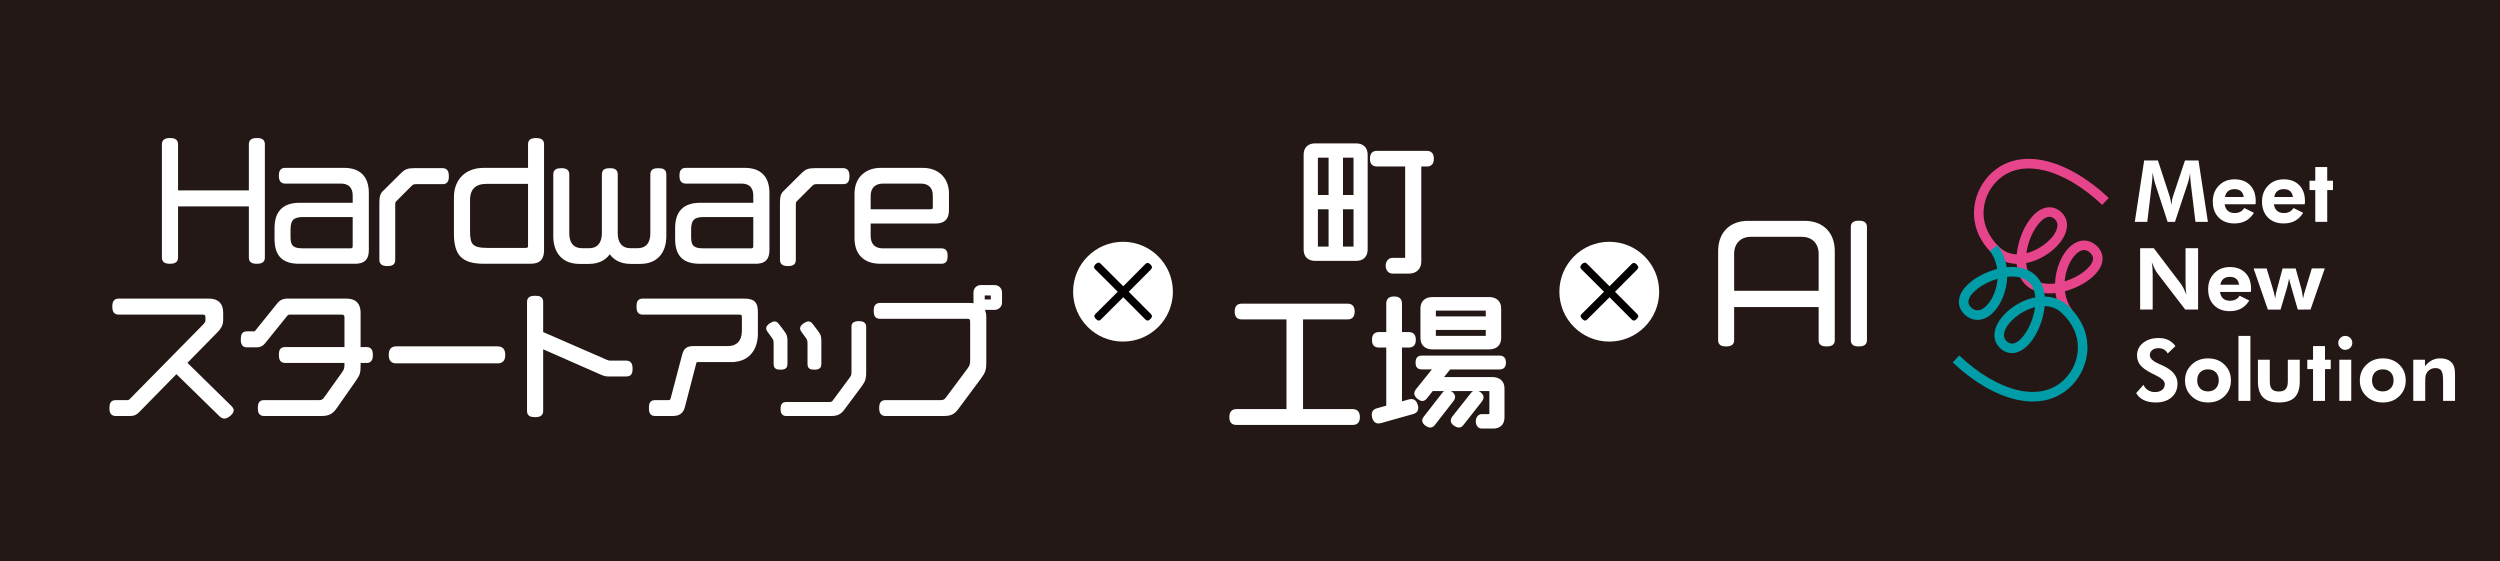 <?xml version="1.0" encoding="UTF-8"?>
<svg id="_レイヤー_1" data-name="レイヤー_1" xmlns="http://www.w3.org/2000/svg" version="1.1" viewBox="0 0 765.361 171.851">
  <!-- Generator: Adobe Illustrator 29.8.1, SVG Export Plug-In . SVG Version: 2.1.1 Build 2)  -->
  <defs>
    <style>
      .st0 {
        fill: #e7458b;
      }

      .st1 {
        fill: #009ca8;
      }

      .st2 {
        fill: #040000;
      }

      .st3 {
        stroke: #fff;
        stroke-miterlimit: 10;
        stroke-width: 1.278px;
      }

      .st3, .st4 {
        fill: #fff;
      }

      .st5 {
        fill: #231815;
      }
    </style>
  </defs>
  <rect class="st5" width="765.361" height="171.851"/>
  <g>
    <g>
      <path class="st3" d="M78.636,80.11c-1.457,0-1.81-.396-1.81-1.28v-16.288h-22.955v16.288c0,.839-.397,1.28-1.81,1.28-1.457,0-1.854-.396-1.854-1.28v-34.608c0-.883.397-1.324,1.854-1.324,1.412,0,1.81.397,1.81,1.324v14.7h22.955v-14.7c0-.883.353-1.324,1.81-1.324s1.81.397,1.81,1.324v34.608c0,.839-.353,1.28-1.81,1.28Z"/>
      <path class="st3" d="M108.701,80.11h-17.128c-4.768,0-6.886-2.163-6.886-6.975v-3.311c0-4.724,2.251-7.107,7.062-7.107h16.863v-2.913c0-2.207-1.104-4.238-4.282-4.238h-16.995c-.883,0-1.324-.396-1.324-1.766,0-1.368.397-1.766,1.324-1.766h18.055c4.547,0,6.887,2.428,6.887,7.019v17.525c0,2.517-1.016,3.531-3.576,3.531ZM108.613,65.808h-15.848c-2.958,0-4.459,1.015-4.459,4.414v2.251c0,2.517.574,4.194,4.282,4.194h14.523c1.147,0,1.501-.397,1.501-1.546v-9.313Z"/>
      <path class="st3" d="M135.499,55.742h-8.166c-.839,0-1.236.177-1.811.751l-4.679,4.679c-.354.354-.485.706-.485,1.545v16.775c0,.927-.31,1.324-1.767,1.324-1.456,0-1.81-.441-1.81-1.324v-17.305c0-1.854.177-2.561.927-3.267l5.475-5.43c1.015-1.016,1.722-1.368,3.531-1.368h8.784c.839,0,1.28.396,1.28,1.81,0,1.457-.397,1.81-1.28,1.81Z"/>
      <path class="st3" d="M162.339,80.11h-14.082c-6.577,0-8.607-2.339-8.652-8.563v-11.124c0-5.165,3.312-8.388,8.432-8.388h14.259v-7.857c0-.883.397-1.28,1.81-1.28,1.413,0,1.81.397,1.81,1.28v32.401c0,2.517-.971,3.531-3.575,3.531ZM162.295,55.655h-13.42c-3.443,0-5.606,1.766-5.606,5.518v9.624c0,4.149.839,5.738,5.871,5.738h11.654c1.147,0,1.501-.354,1.501-1.501v-19.379Z"/>
      <path class="st3" d="M195.979,80.155h-2.869c-3.267,0-5.254-1.369-6.445-3.487-1.147,2.118-3.134,3.487-6.401,3.487h-2.869c-4.943,0-7.372-3.179-7.372-7.902v-18.85c0-.883.397-1.279,1.811-1.279,1.456,0,1.81.441,1.81,1.279v18.1c0,2.561,1.104,5.12,4.591,5.12h2.119c3.134,0,4.547-2.251,4.547-5.164v-18.056c0-.883.353-1.279,1.81-1.279,1.28,0,1.766.309,1.766,1.279v18.056c0,2.913,1.413,5.164,4.547,5.164h2.119c3.487,0,4.591-2.56,4.591-5.12v-18.1c0-.883.354-1.279,1.81-1.279,1.457,0,1.811.396,1.811,1.279v18.85c0,4.724-2.428,7.902-7.372,7.902Z"/>
      <path class="st3" d="M231.341,80.11h-17.128c-4.768,0-6.886-2.163-6.886-6.975v-3.311c0-4.724,2.251-7.107,7.062-7.107h16.863v-2.913c0-2.207-1.104-4.238-4.282-4.238h-16.995c-.883,0-1.324-.396-1.324-1.766,0-1.368.397-1.766,1.324-1.766h18.055c4.547,0,6.887,2.428,6.887,7.019v17.525c0,2.517-1.016,3.531-3.576,3.531ZM231.253,65.808h-15.848c-2.958,0-4.459,1.015-4.459,4.414v2.251c0,2.517.574,4.194,4.282,4.194h14.523c1.147,0,1.501-.397,1.501-1.546v-9.313Z"/>
      <path class="st3" d="M258.138,55.742h-8.166c-.839,0-1.236.177-1.811.751l-4.679,4.679c-.354.354-.485.706-.485,1.545v16.775c0,.927-.31,1.324-1.766,1.324-1.457,0-1.811-.441-1.811-1.324v-17.305c0-1.854.177-2.561.927-3.267l5.475-5.43c1.015-1.016,1.722-1.368,3.531-1.368h8.784c.839,0,1.28.396,1.28,1.81,0,1.457-.397,1.81-1.28,1.81Z"/>
      <path class="st3" d="M286.304,67.794h-20.395v4.458c0,2.34,1.192,4.415,4.415,4.415h17.878c.883,0,1.28.396,1.28,1.677,0,1.369-.354,1.766-1.28,1.766h-18.673c-4.503,0-7.284-2.384-7.284-7.195v-13.64c0-4.9,3.443-7.24,7.284-7.24h13.066c3.841,0,7.284,2.34,7.284,7.24v4.943c0,2.561-1.016,3.576-3.576,3.576ZM286.216,59.76c0-2.561-1.634-4.194-4.238-4.194h-11.698c-2.648,0-4.37,1.634-4.37,4.326v4.812h18.806c1.147,0,1.501-.353,1.501-1.5v-3.443Z"/>
      <path class="st3" d="M70.908,125.612c0,.751-1.501,1.898-2.207,1.898-.397,0-.751-.221-1.147-.618l-13.553-13.243-11.83,12.052c-.706.706-1.236,1.016-2.296,1.016h-4.458c-.839,0-1.28-.397-1.28-1.767,0-1.456.397-1.81,1.28-1.81h3.487c.618,0,.971-.177,1.368-.618l22.337-22.689c.441-.441.927-1.016.927-1.766v-.928c0-.971-.485-1.456-1.457-1.456h-25.735c-.883,0-1.324-.397-1.324-1.811,0-1.412.397-1.81,1.324-1.81h27.634c2.473,0,3.708,1.192,3.708,3.664v2.384c0,1.236-.706,2.251-1.324,2.913l-9.888,10.065,13.993,13.729c.265.265.441.529.441.794Z"/>
      <path class="st3" d="M112.186,110.471h-2.428v1.324c0,2.295-.177,2.736-1.324,4.414l-5.871,8.388c-1.147,1.633-2.074,2.119-4.282,2.119h-17.437c-.883,0-1.28-.397-1.28-1.767,0-1.456.354-1.81,1.28-1.81h16.73c1.016,0,1.589-.265,2.119-1.016l5.474-7.681c.795-1.104.927-1.545.927-3.179v-.794h-18.805c-.883,0-1.28-.397-1.28-1.811,0-1.412.354-1.766,1.28-1.766h18.805v-9.711c0-.972-.529-1.501-1.501-1.501h-15.759c-.618,0-.972.088-1.368.573l-6.843,8.476c-.441.574-1.147.972-1.898.972h-3.09c-.839,0-1.28-.31-1.28-1.81,0-1.501.354-1.811,1.28-1.811h2.075c.441,0,.618-.044,1.104-.662l6.798-8.432c.485-.573,1.368-.927,2.163-.927h18.364c2.384,0,3.619,1.192,3.619,3.664v11.168h2.428c.883,0,1.325.354,1.325,1.766,0,1.413-.397,1.811-1.325,1.811Z"/>
      <path class="st3" d="M152.316,110.603h-30.989c-1.147,0-1.677-.485-1.677-1.942,0-1.456.529-1.986,1.677-1.986h30.989c1.147,0,1.722.53,1.722,1.986,0,1.457-.574,1.942-1.722,1.942Z"/>
      <path class="st3" d="M191.696,114.62h-5.032c-.839,0-1.413-.044-2.207-.397l-18.806-8.255v19.82c0,.883-.397,1.28-1.854,1.28-1.413,0-1.811-.353-1.811-1.28v-33.328c0-.883.397-1.28,1.811-1.28,1.456,0,1.854.354,1.854,1.28v9.623l19.864,8.652c.442.177.839.309,1.325.309h4.855c.883,0,1.324.354,1.324,1.854,0,1.457-.397,1.722-1.324,1.722Z"/>
      <path class="st3" d="M223.88,110.206h-10.241c-.574,0-.928.265-1.06.706l-3.487,13.42c-.441,1.766-1.369,2.384-3.223,2.384h-5.298c-.883,0-1.279-.354-1.279-1.767,0-1.501.353-1.81,1.279-1.81h3.974c.839,0,1.235-.354,1.412-1.104l3.531-13.42c.397-1.501,1.148-2.03,2.781-2.03h10.551c3.267,0,4.944-2.119,4.944-5.342v-4.061c0-.795-.133-1.501-1.501-1.501h-29.488c-.883,0-1.28-.397-1.28-1.811,0-1.456.354-1.81,1.28-1.81h31.033c2.869,0,3.575.883,3.575,3.531v6.578c0,3.796-1.81,8.034-7.504,8.034Z"/>
      <path class="st3" d="M238.936,112.545c-1.104,0-1.456-.265-1.456-1.015v-6.137c0-1.235-.089-1.589-.706-2.428l-1.28-1.766c-.177-.265-.31-.485-.31-.662,0-.618,1.413-1.501,1.942-1.501.354,0,.574.221.795.53l1.545,2.03c.971,1.28.971,1.589.971,3.267v6.666c0,.706-.353,1.015-1.501,1.015ZM263.392,117.754l-5.386,7.24c-.971,1.324-1.854,1.722-3.575,1.722h-13.773c-.706,0-1.059-.397-1.059-1.501s.309-1.501,1.059-1.501h13.022c.839,0,1.324-.089,1.766-.707l5.165-6.975c.662-.883.706-1.28.706-2.56v-13.597c0-.618.53-.927,1.59-.927s1.633.265,1.633,1.06v13.905c0,1.677-.132,2.472-1.147,3.84ZM249.31,112.545c-1.104,0-1.456-.265-1.456-1.015v-6.137c0-1.235-.089-1.589-.707-2.428l-1.28-1.766c-.176-.265-.309-.485-.309-.662,0-.618,1.412-1.501,1.942-1.501.354,0,.574.221.795.53l1.545,2.03c.971,1.28.971,1.589.971,3.267v6.666c0,.706-.353,1.015-1.501,1.015Z"/>
      <path class="st3" d="M304.538,94.226h-4.282c.706.574,1.06,1.501,1.06,2.913v13.641c0,2.207-.177,2.914-1.413,4.591l-6.886,9.271c-1.236,1.678-1.986,2.075-4.282,2.075h-17.613c-.883,0-1.324-.397-1.324-1.767,0-1.456.397-1.81,1.324-1.81h16.73c1.016,0,1.633-.221,2.207-1.016l6.622-8.872c.794-1.104.971-1.59.971-3.223v-11.565c0-.972-.485-1.501-1.457-1.501h-26.751c-1.015,0-1.324-.441-1.324-1.811,0-1.28.31-1.766,1.368-1.766h27.193c.927,0,1.721.089,2.339.265-.221-.309-.353-.617-.353-1.015v-3.135c0-.883.706-1.589,1.589-1.589h4.282c.839,0,1.589.706,1.589,1.589v3.135c0,.883-.75,1.589-1.589,1.589ZM303.963,90.12c0-.177-.177-.309-.309-.309h-2.517c-.177,0-.309.132-.309.309v1.898c0,.177.132.309.309.309h2.517c.132,0,.309-.132.309-.309v-1.898Z"/>
    </g>
    <g>
      <path class="st3" d="M415.147,79.231h-12.493c-1.854,0-2.913-.971-2.913-2.825v-29.046c0-1.854,1.06-2.825,2.913-2.825h12.493c1.854,0,2.913.971,2.913,2.825v29.046c0,1.854-1.06,2.825-2.913,2.825ZM407.377,47.624h-4.547v12.713h4.547v-12.713ZM407.377,63.428h-4.547v12.713h4.547v-12.713ZM415.014,47.624h-4.503v12.713h4.503v-12.713ZM415.014,63.428h-4.503v12.713h4.503v-12.713ZM436.777,50.317h-2.295v29.753c0,1.854-1.192,3.046-3.047,3.046h-5.164c-.795,0-1.413-.706-1.413-1.766s.618-1.766,1.413-1.766h4.547v-29.268h-9.271c-1.016,0-1.501-.397-1.501-1.722s.485-1.766,1.501-1.766h15.229c1.016,0,1.545.441,1.545,1.766s-.529,1.722-1.545,1.722Z"/>
      <path class="st3" d="M414.085,129.456h-35.535c-1.06,0-1.545-.441-1.545-1.766s.485-1.81,1.545-1.81h15.936v-28.738h-14.347c-1.016,0-1.501-.441-1.501-1.766s.485-1.766,1.501-1.766h32.401c1.016,0,1.545.441,1.545,1.766s-.529,1.766-1.545,1.766h-14.259v28.738h15.804c1.06,0,1.59.485,1.59,1.81s-.53,1.766-1.59,1.766Z"/>
      <path class="st3" d="M432.453,126.146l-9.889,2.781c-.221.044-.441.088-.618.088-.971,0-1.368-1.324-1.368-2.163,0-.662.397-1.06,1.104-1.236l3.354-.927v-18.938h-2.913c-.971,0-1.457-.397-1.457-1.722,0-1.28.486-1.722,1.457-1.722h2.913v-9.358c0-1.016.442-1.545,1.767-1.545s1.766.529,1.766,1.545v9.358h2.736c.972,0,1.501.441,1.501,1.722,0,1.324-.529,1.722-1.501,1.722h-2.736v17.967l2.957-.839c.221-.044.397-.089.574-.089.618,0,1.06.397,1.324,1.325.088.309.133.573.133.794,0,.706-.397,1.06-1.104,1.236ZM459.071,112.461h-15.406l-2.913,3.62h16.156c1.854,0,3.046.971,3.046,2.825v8.828c0,1.854-.971,2.825-2.825,2.825h-3.575c-.574,0-1.104-.573-1.104-1.545,0-.971.529-1.589,1.104-1.589h3.046v-8.344h-18.275l-1.987,2.473c-.265.353-.573.573-.883.573-.662,0-1.854-.971-1.854-1.677,0-.266.132-.53.353-.839l5.739-7.151h-4.414c-.883,0-1.28-.354-1.28-1.457s.397-1.501,1.28-1.501h23.793c.883,0,1.324.397,1.324,1.501s-.441,1.457-1.324,1.457ZM455.892,106.325h-17.348c-1.854,0-3.046-.972-3.046-2.825v-9.094c0-1.854,1.191-2.825,3.046-2.825h17.348c1.854,0,3.046.971,3.046,2.825v9.094c0,1.854-1.191,2.825-3.046,2.825ZM444.503,122.349l-5.738,7.372c-.266.354-.574.53-.928.53-.617,0-1.81-.839-1.81-1.501,0-.265.133-.53.354-.795l5.738-7.372c.31-.353.574-.573.972-.573.662,0,1.766.794,1.766,1.501,0,.265-.133.529-.354.838ZM455.496,94.45h-16.555v3.046h16.555v-3.046ZM455.496,100.365h-16.555v3.091h16.555v-3.091ZM453.2,122.482l-5.65,7.195c-.309.397-.574.574-.927.574-.662,0-1.854-.795-1.854-1.501,0-.265.133-.53.354-.839l5.694-7.195c.31-.354.574-.574.972-.574.662,0,1.766.795,1.766,1.501,0,.265-.133.53-.354.839Z"/>
    </g>
    <g>
      <path class="st3" d="M559.216,105.414c-1.456,0-1.81-.396-1.81-1.28v-10.771h-27.148v10.771c0,.839-.354,1.28-1.81,1.28-1.457,0-1.811-.396-1.811-1.28v-27.28c0-5.253,3.223-8.608,8.564-8.608h17.26c5.342,0,8.608,3.355,8.608,8.608v27.28c0,.839-.397,1.28-1.854,1.28ZM557.407,77.649c0-3.312-2.163-5.783-5.783-5.783h-15.582c-3.62,0-5.783,2.472-5.783,5.783v12.007h27.148v-12.007Z"/>
      <path class="st3" d="M569.063,105.414c-1.412,0-1.81-.396-1.81-1.28v-34.608c0-.883.397-1.324,1.81-1.324,1.457,0,1.854.397,1.854,1.324v34.608c0,.839-.397,1.28-1.854,1.28Z"/>
    </g>
    <g>
      <circle class="st4" cx="343.801" cy="89.298" r="15.277"/>
      <path class="st2" d="M351.333,98.14c-.261,0-.494-.145-.726-.378l-6.732-6.762-6.79,6.762c-.233.233-.464.378-.697.378-.522,0-1.364-.842-1.364-1.365,0-.231.145-.464.377-.695l6.791-6.762-6.878-6.849c-.233-.231-.378-.464-.378-.725,0-.551.812-1.335,1.364-1.335.262,0,.494.145.726.378l6.848,6.848,6.732-6.761c.233-.233.465-.378.726-.378.551,0,1.334.784,1.334,1.335,0,.261-.144.494-.377.725l-6.732,6.762,6.732,6.762c.233.231.377.464.377.725,0,.522-.812,1.335-1.334,1.335Z"/>
    </g>
    <g>
      <circle class="st4" cx="492.672" cy="89.298" r="15.277"/>
      <path class="st2" d="M500.204,98.14c-.261,0-.494-.145-.726-.378l-6.732-6.762-6.79,6.762c-.233.233-.464.378-.697.378-.522,0-1.364-.842-1.364-1.365,0-.231.145-.464.377-.695l6.791-6.762-6.878-6.849c-.233-.231-.378-.464-.378-.725,0-.551.812-1.335,1.364-1.335.262,0,.494.145.726.378l6.848,6.848,6.732-6.761c.233-.233.465-.378.726-.378.551,0,1.334.784,1.334,1.335,0,.261-.144.494-.377.725l-6.732,6.762,6.732,6.762c.233.231.377.464.377.725,0,.522-.812,1.335-1.334,1.335Z"/>
    </g>
  </g>
  <g>
    <g>
      <g>
        <path class="st4" d="M653.561,67.917l2.863-18.792h4.211l3.619,11.065c.069.206.15.544.245,1.014.035.163.078.398.129.706.026.128.069.402.129.821.06-.565.133-1.082.219-1.552.086-.471.172-.808.258-1.013l3.683-11.039,4.143-.002,2.874,18.792h-3.813l-1.373-11.334-.205-1.9-.052-1.194v-.436c0-.129.009-.218.026-.27-.043.257-.09.531-.141.821-.051.291-.128.673-.231,1.149-.103.475-.206.858-.308,1.149l-3.979,12.015h-2.259l-3.915-12.015-.231-.924-.475-2.208v.552c0,.864-.077,1.934-.231,3.209l-.013.051-1.361,11.334h-3.812Z"/>
        <path class="st4" d="M690.516,62.526h-9.46c.146.903.477,1.578.995,2.025.518.447,1.213.671,2.086.671.659,0,1.23-.125,1.714-.376.483-.25.892-.639,1.226-1.165l2.952,1.472c-.685,1.11-1.517,1.929-2.497,2.458-.98.529-2.137.794-3.472.794-2.02,0-3.629-.607-4.827-1.821-1.198-1.214-1.797-2.847-1.797-4.899,0-1.975.623-3.599,1.868-4.873,1.245-1.274,2.839-1.911,4.782-1.911,2.003,0,3.586.597,4.749,1.79,1.164,1.194,1.746,2.823,1.746,4.884l-.013.373-.052.577ZM686.897,60.318c-.103-.796-.39-1.397-.86-1.804s-1.121-.609-1.951-.609c-.813,0-1.468.201-1.964.603-.496.402-.813,1.006-.95,1.81h5.725Z"/>
        <path class="st4" d="M705.586,62.526h-9.46c.146.903.477,1.578.995,2.025.518.447,1.213.671,2.086.671.659,0,1.23-.125,1.714-.376.483-.25.892-.639,1.226-1.165l2.952,1.472c-.685,1.11-1.517,1.929-2.497,2.458-.98.529-2.137.794-3.472.794-2.02,0-3.629-.607-4.827-1.821-1.198-1.214-1.797-2.847-1.797-4.899,0-1.975.623-3.599,1.868-4.873,1.245-1.274,2.839-1.911,4.782-1.911,2.003,0,3.586.597,4.749,1.79,1.164,1.194,1.746,2.823,1.746,4.884l-.013.373-.052.577ZM701.967,60.318c-.103-.796-.39-1.397-.86-1.804s-1.121-.609-1.951-.609c-.813,0-1.468.201-1.964.603-.496.402-.813,1.006-.95,1.81h5.725Z"/>
        <path class="st4" d="M708.808,67.917v-9.73h-1.759v-2.863h1.759v-4.184h3.658v4.184h1.759v2.863h-1.759v9.73h-3.658Z"/>
      </g>
      <g>
        <path class="st4" d="M655.191,94.771v-18.792h4.172l8.318,10.937c.214.291.475.727.783,1.309.265.522.565,1.181.899,1.976-.034-.231-.071-.492-.109-.783-.038-.291-.071-.582-.096-.873,0-.214-.011-.565-.032-1.053s-.032-.821-.032-1.001v-10.513h3.838v18.792h-3.941l-8.549-11.142c-.231-.308-.486-.736-.764-1.284-.278-.547-.584-1.224-.918-2.029.085.497.154,1.044.206,1.643,0,.223.011.58.032,1.072.021.493.032.829.032,1.008v10.731h-3.838Z"/>
        <path class="st4" d="M689.092,89.38h-9.46c.146.903.477,1.578.995,2.025.518.447,1.213.671,2.086.671.659,0,1.23-.125,1.714-.376.483-.25.892-.639,1.226-1.165l2.952,1.472c-.685,1.11-1.517,1.929-2.497,2.458-.98.529-2.137.794-3.472.794-2.02,0-3.629-.607-4.827-1.821-1.198-1.214-1.797-2.847-1.797-4.899,0-1.975.623-3.599,1.868-4.873,1.245-1.274,2.839-1.911,4.782-1.911,2.003,0,3.586.597,4.749,1.79,1.164,1.194,1.746,2.823,1.746,4.884l-.013.373-.052.577ZM685.472,87.172c-.103-.796-.39-1.397-.86-1.804-.471-.407-1.121-.609-1.951-.609-.813,0-1.468.201-1.964.603-.496.402-.813,1.006-.95,1.81h5.725Z"/>
        <path class="st4" d="M702.797,82.178l1.824,6.522.131.68.308,2.002.282-1.245c.06-.223.122-.443.186-.662.064-.217.148-.485.25-.802l1.964-6.495h3.979l-4.369,12.593-3.906.002-1.874-6.524-.17-.577c-.291-.992-.497-1.796-.617-2.412-.06.325-.114.605-.161.841-.048.236-.101.477-.161.726-.06.248-.103.428-.128.539-.069.291-.142.568-.219.834l-1.938,6.572h-3.889l-4.364-12.593h3.984l1.921,6.26.423,1.542.282,1.401c.068-.567.151-1.097.249-1.588.098-.49.207-.938.327-1.342l1.69-6.275,3.995.002Z"/>
      </g>
      <g>
        <path class="st4" d="M653.985,120.328l2.233-2.516c.282.681.738,1.221,1.367,1.621.629.399,1.329.599,2.099.599.941,0,1.686-.222,2.234-.667.547-.444.821-1.043.821-1.796,0-.881-.911-1.765-2.734-2.655l-1.399-.693c-1.626-.838-2.76-1.671-3.401-2.501-.642-.829-.963-1.804-.963-2.924,0-1.548.614-2.82,1.842-3.816,1.228-.996,2.822-1.494,4.782-1.494.582,0,1.11.047,1.585.141.475.094.927.249,1.355.462.83.385,1.561,1.005,2.195,1.861l-2.375,2.272c-.274-.53-.648-.935-1.123-1.213-.475-.279-1.038-.418-1.688-.418-.804,0-1.448.196-1.932.59-.483.393-.725.91-.725,1.552,0,.984.967,1.89,2.901,2.719l.886.385c1.574.71,2.749,1.527,3.523,2.45.774.924,1.161,1.971,1.161,3.142,0,1.744-.601,3.145-1.803,4.201-1.203,1.056-2.818,1.584-4.846,1.584-1.446,0-2.679-.247-3.697-.738-1.018-.492-1.785-1.209-2.298-2.15Z"/>
        <path class="st4" d="M682.987,116.471c0,1.923-.659,3.529-1.977,4.816-1.318,1.287-2.995,1.93-5.032,1.93-2.037,0-3.721-.641-5.051-1.923-1.331-1.283-1.996-2.89-1.996-4.822,0-1.915.67-3.521,2.009-4.816,1.339-1.296,3.019-1.943,5.038-1.943,2.028,0,3.703.637,5.025,1.911s1.983,2.889,1.983,4.848ZM679.265,116.446c0-1.025-.297-1.843-.892-2.453-.595-.611-1.401-.917-2.42-.917-1.001,0-1.799.303-2.394.91-.595.607-.892,1.426-.892,2.46,0,1.024.295,1.845.886,2.46.59.615,1.39.922,2.4.922.993,0,1.793-.309,2.4-.928.608-.62.911-1.437.911-2.453Z"/>
        <path class="st4" d="M685.291,122.729v-19.896h3.658v19.896h-3.658Z"/>
        <path class="st4" d="M694.885,110.136v6.615c0,1.111.216,1.906.648,2.385.432.478,1.136.717,2.111.717.959,0,1.658-.241,2.099-.724.44-.483.661-1.276.661-2.379v-6.615h3.658v6.617c0,2.206-.516,3.834-1.547,4.886-1.031,1.052-2.638,1.577-4.82,1.577-2.217,0-3.845-.524-4.885-1.571-1.039-1.047-1.559-2.678-1.559-4.892v-6.617h3.633Z"/>
        <path class="st4" d="M708.125,122.729v-9.73h-1.759v-2.863h1.759v-4.184h3.658v4.184h1.759v2.863h-1.759v9.73h-3.658Z"/>
        <path class="st4" d="M715.845,104.963c0-.582.21-1.083.631-1.501.42-.419.922-.63,1.506-.63.592,0,1.101.207,1.526.623.424.415.637.917.637,1.508s-.213,1.096-.637,1.515c-.425.419-.933.629-1.526.629-.584,0-1.086-.216-1.506-.648-.421-.432-.631-.931-.631-1.496ZM716.166,122.729v-12.593h3.658v12.593h-3.658Z"/>
        <path class="st4" d="M736.504,116.471c0,1.923-.659,3.529-1.977,4.816-1.318,1.287-2.995,1.93-5.032,1.93-2.037,0-3.721-.641-5.051-1.923-1.331-1.283-1.996-2.89-1.996-4.822,0-1.915.67-3.521,2.009-4.816,1.339-1.296,3.019-1.943,5.038-1.943,2.028,0,3.703.637,5.025,1.911s1.983,2.889,1.983,4.848ZM732.782,116.446c0-1.025-.297-1.843-.892-2.453-.595-.611-1.401-.917-2.42-.917-1.001,0-1.799.303-2.394.91-.595.607-.892,1.426-.892,2.46,0,1.024.295,1.845.886,2.46.59.615,1.39.922,2.4.922.993,0,1.793-.309,2.4-.928s.911-1.437.911-2.453Z"/>
        <path class="st4" d="M738.808,122.729v-12.593h3.582v1.977c.659-.821,1.369-1.427,2.131-1.817.761-.389,1.6-.584,2.516-.584.967,0,1.785.163,2.452.488.668.325,1.194.83,1.579,1.514.171.334.302.738.392,1.213.09.474.135,1.157.135,2.047v7.753h-3.658v-6.225c0-1.531-.182-2.55-.546-3.055-.364-.505-.978-.758-1.842-.758-.505,0-.965.105-1.38.314-.415.21-.773.507-1.072.892-.205.282-.368.625-.488,1.027-.094.402-.141.989-.141,1.759v6.045h-3.658Z"/>
      </g>
    </g>
    <g>
      <path class="st0" d="M632.121,96.729c-1.617-2.157-2.505-4.576-2.84-7.01-3.723.422-6.913-.409-9.037-2.425-1.755-1.666-2.625-3.982-2.844-6.517-2.784-.067-5.288-1.073-7.287-2.971-4.961-4.71-5.886-9.698-5.787-13.053.118-4.052,1.803-8.079,4.622-11.048,4.293-4.521,10.266-6.059,17.273-4.452,6.294,1.444,13.17,5.477,19.362,11.357l-2.013,2.119c-5.817-5.524-12.211-9.298-18.003-10.627-4.144-.951-10.025-1.095-14.5,3.617-2.33,2.454-3.722,5.778-3.82,9.12-.116,3.957,1.571,7.708,4.878,10.848,1.646,1.563,3.523,2.119,5.291,2.17.406-4.511,2.464-9.187,5.01-11.868,2.837-2.989,6.162-3.363,8.676-.975,1.483,1.407,2.022,3.336,1.518,5.43-.961,3.997-5.612,8.173-10.82,9.713-.511.151-1.017.275-1.517.371.164,1.857.773,3.506,1.973,4.646,1.493,1.418,3.961,1.975,6.876,1.613.157-4.718,2.159-9.119,4.675-11.359,2.631-2.341,5.744-2.392,8.125-.131,1.49,1.414,2.064,3.217,1.617,5.076-.966,4.017-6.269,7.286-10.788,8.623-.204.061-.407.118-.609.171.262,2.027.98,4.038,2.307,5.807l-2.338,1.754ZM638.052,76.547c-.63,0-1.4.264-2.301,1.066-1.867,1.662-3.387,4.946-3.668,8.536,4.292-1.308,8.064-4.127,8.625-6.458.204-.848-.047-1.57-.788-2.274-.284-.269-.917-.871-1.868-.871ZM627.425,66.366c-.731,0-1.687.38-2.879,1.636-2.028,2.136-3.711,5.909-4.179,9.517.208-.051.409-.106.604-.164,4.145-1.226,8.095-4.633,8.807-7.594.26-1.081.035-1.94-.689-2.628-.261-.247-.809-.768-1.664-.768Z"/>
      <path class="st1" d="M622.355,122.923c-1.654,0-3.388-.206-5.19-.619-6.294-1.444-13.17-5.477-19.362-11.357l2.013-2.119c5.817,5.524,12.211,9.298,18.003,10.627,4.145.952,10.026,1.096,14.5-3.617,2.33-2.454,3.722-5.778,3.82-9.12.116-3.957-1.571-7.708-4.878-10.848-1.646-1.563-3.523-2.119-5.291-2.17-.406,4.511-2.464,9.187-5.01,11.868-2.838,2.99-6.162,3.363-8.676.975-1.483-1.407-2.022-3.336-1.518-5.43.961-3.997,5.612-8.173,10.82-9.713.511-.151,1.017-.275,1.517-.371-.164-1.857-.773-3.506-1.973-4.646-1.451-1.378-3.823-1.942-6.633-1.641-.123,4.679-2.15,9.047-4.73,11.344-2.705,2.408-5.89,2.475-8.313.174-1.49-1.414-2.064-3.217-1.617-5.076.966-4.017,6.269-7.286,10.788-8.623.271-.08.541-.155.809-.223-.281-1.906-.988-3.795-2.253-5.483l2.338-1.754c1.565,2.087,2.444,4.395,2.798,6.716,3.633-.369,6.743.47,8.825,2.447,1.755,1.666,2.625,3.982,2.844,6.517,2.784.067,5.288,1.073,7.287,2.971,4.961,4.71,5.886,9.698,5.787,13.053-.118,4.052-1.803,8.079-4.622,11.048-3.189,3.358-7.305,5.071-12.083,5.071ZM623.02,94.038c-.208.051-.409.106-.604.164-4.145,1.226-8.095,4.633-8.807,7.594-.26,1.081-.035,1.94.689,2.628.484.458,1.956,1.856,4.544-.868,2.028-2.136,3.711-5.909,4.179-9.517ZM611.543,85.337c-.03.009-.059.017-.088.026-4.354,1.288-8.208,4.145-8.775,6.503-.204.848.047,1.57.788,2.274,1.313,1.247,2.779,1.166,4.357-.238,1.92-1.71,3.468-4.992,3.719-8.565Z"/>
    </g>
  </g>
</svg>